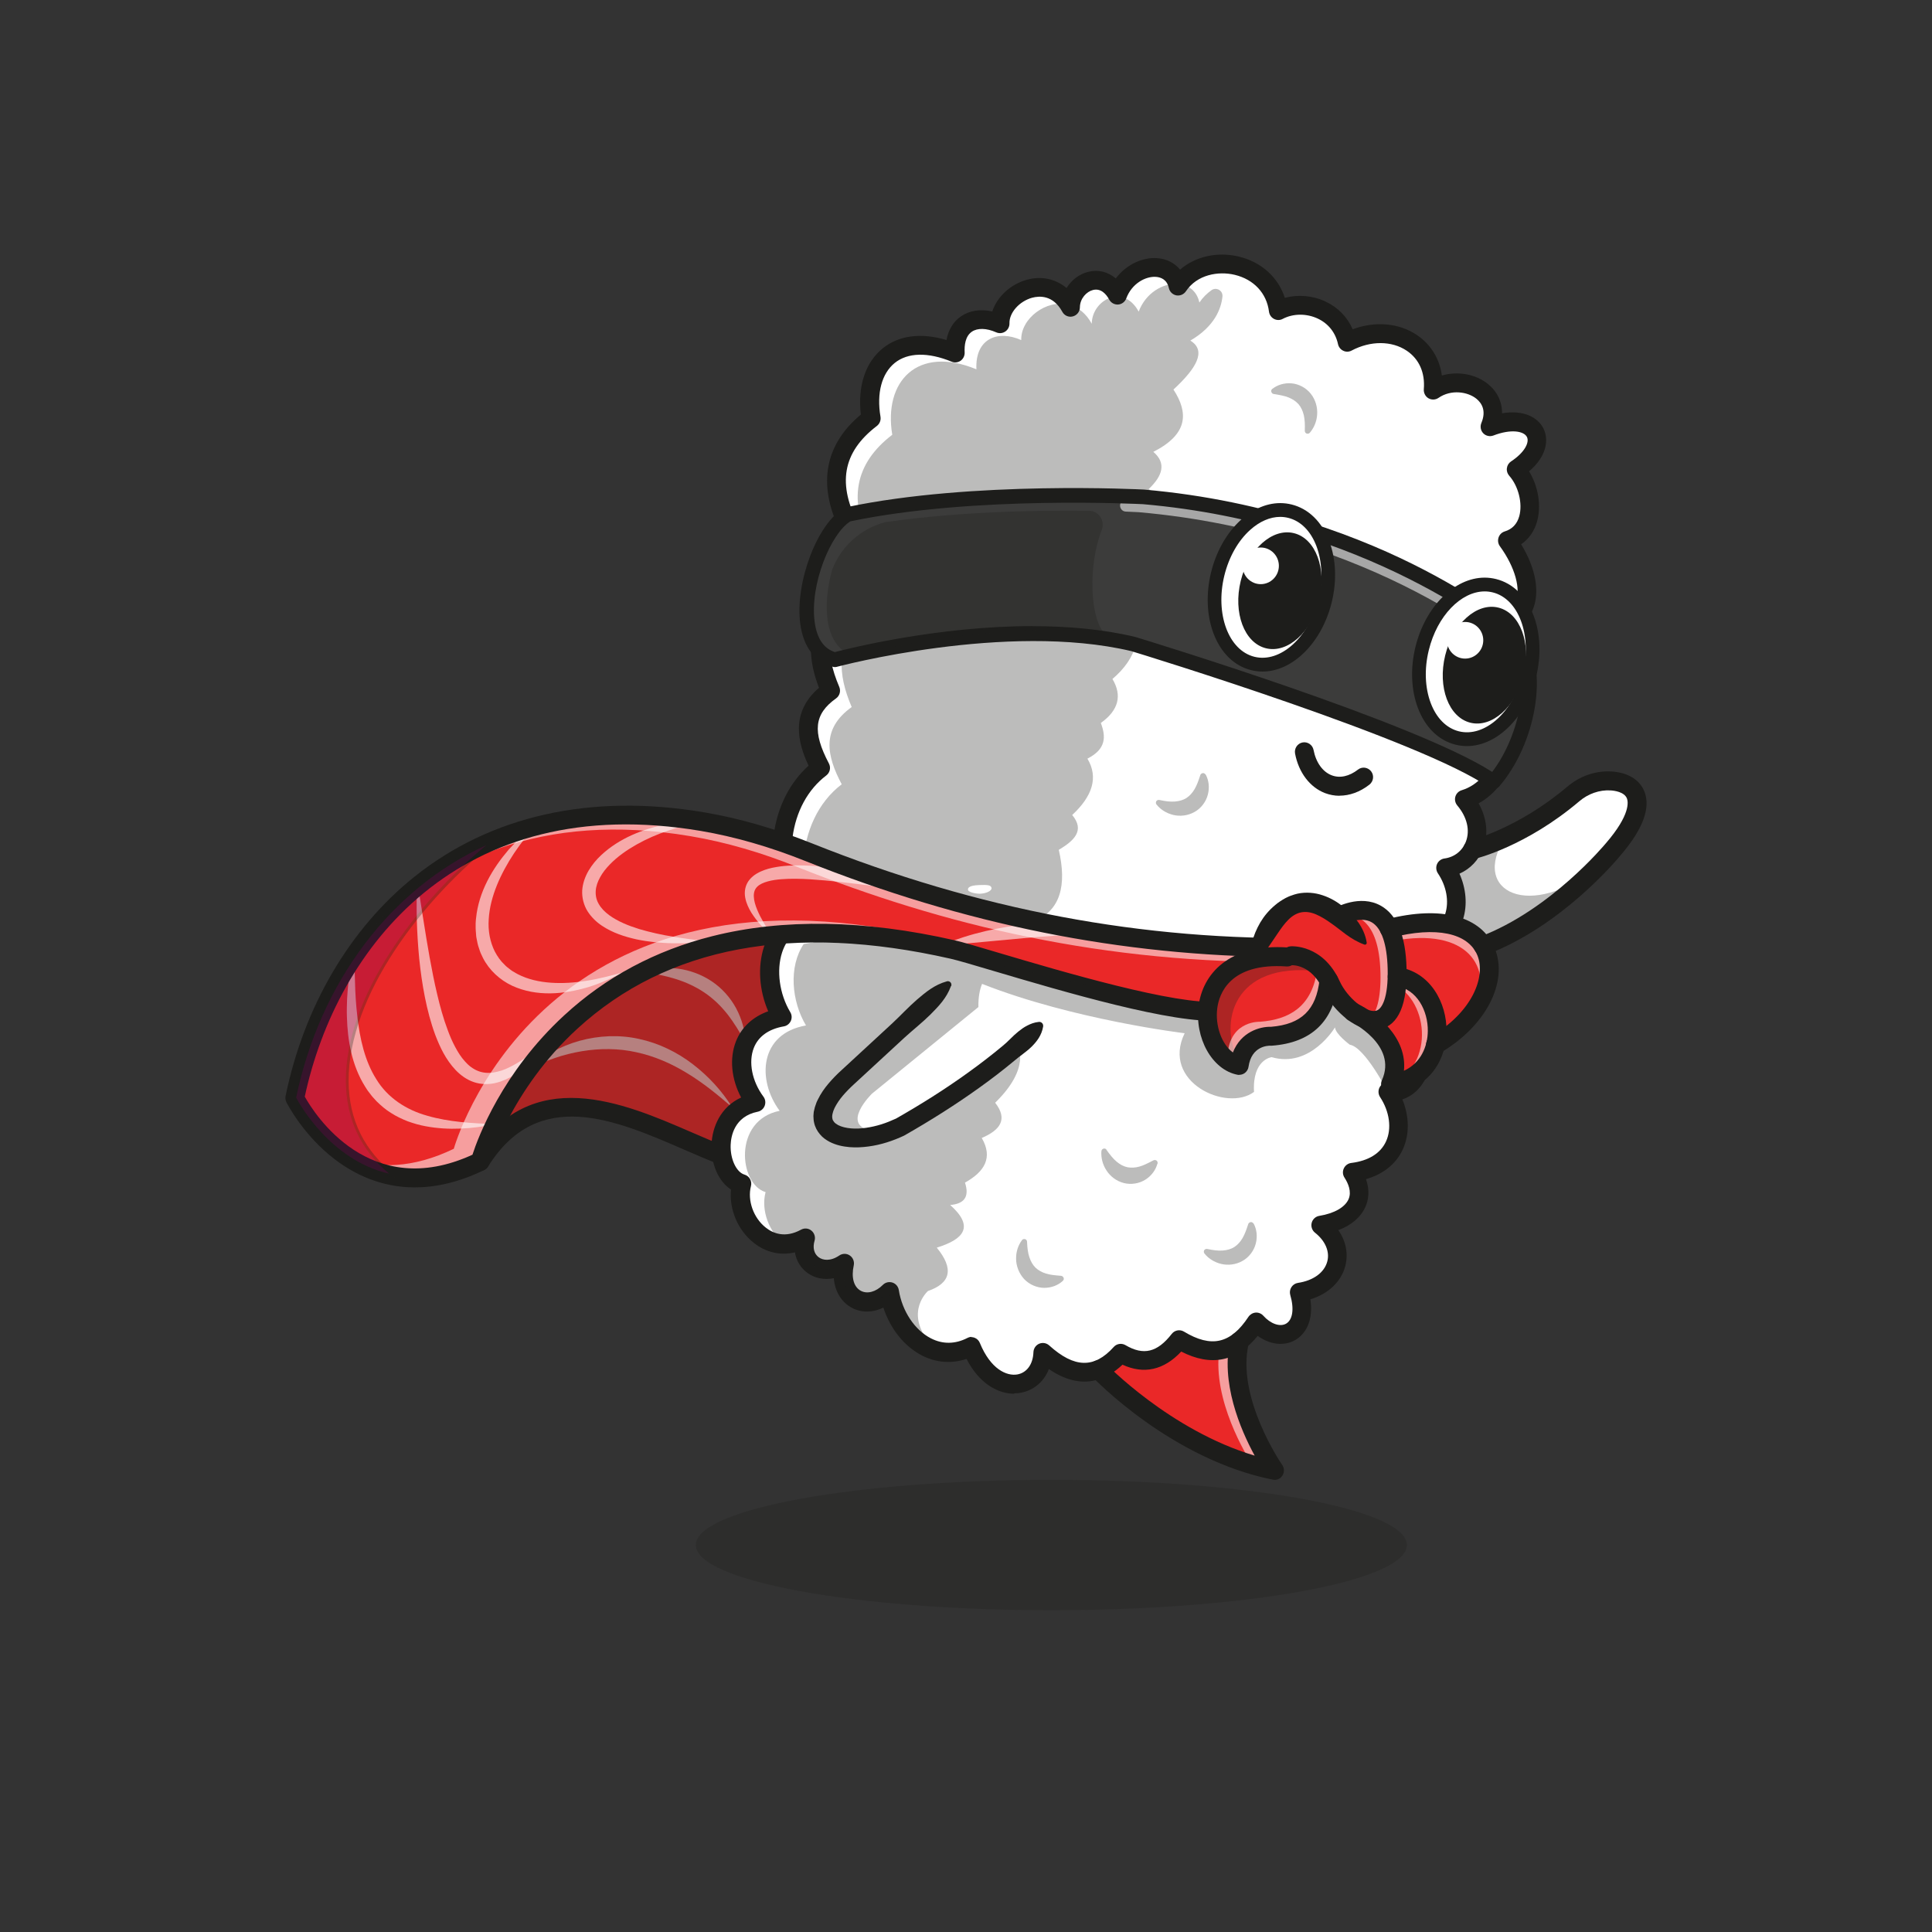 <svg xmlns="http://www.w3.org/2000/svg" width="440" height="440" viewBox="0 0 440 440" fill="none"><rect x="0" y="0" width="440" height="440" fill="#333333" stroke="none"/><g clip-path="url(#clip0_2997_500)"><path d="M367.326 193.487C367.326 193.487 366.096 194.991 363.88 197.284C359 202.303 349.37 211.025 337.766 215.385C321.449 211.1 315.451 204.822 335.363 193.487C335.363 193.487 338.343 192.773 342.851 190.705C347.06 188.769 352.592 185.649 358.311 180.818C360.713 178.788 363.805 177.66 366.935 177.829C372.951 178.168 376.378 183.036 367.344 193.487H367.326Z" fill="white"></path><path d="M337.766 215.705H337.672C327.949 213.13 322.995 210.103 322.511 206.438C322.026 202.679 326.18 198.356 335.195 193.224L335.27 193.186C335.27 193.186 338.194 192.472 342.534 190.498L342.702 190.404C346.446 188.694 352.145 185.592 358.087 180.555C360.639 178.393 363.768 177.322 366.916 177.51C369.859 177.679 371.927 178.863 372.746 180.818C373.622 182.923 373.435 186.852 367.531 193.656C367.456 193.731 366.208 195.254 364.066 197.453C359.298 202.34 349.575 211.212 337.821 215.63L337.728 215.667L337.766 215.705ZM335.456 193.769C326.832 198.675 322.678 202.923 323.107 206.344C323.535 209.728 328.322 212.566 337.71 215.047C349.295 210.667 358.925 201.889 363.638 197.059C365.836 194.822 367.065 193.299 367.084 193.28C371.517 188.149 373.342 183.807 372.187 181.081C371.461 179.352 369.58 178.299 366.879 178.149C363.936 177.98 360.862 179.032 358.478 181.062C352.574 186.062 346.911 189.164 343.13 190.912L342.944 191.006C338.753 192.923 335.828 193.694 335.456 193.788V193.769Z" fill="#1D1D1B"></path><path d="M177.168 252.189V210.103C177.168 210.103 153.122 205.066 136.842 204.239C120.563 203.412 109.368 215.367 109.368 215.367V264.52C123.915 241.212 148.26 256.983 164.316 263.035L177.168 252.189Z" fill="#EA2828"></path><g opacity="0.6"><path d="M120.358 243.487C121.923 241.926 123.804 240.667 125.741 239.577C127.715 238.505 129.802 237.641 131.981 237.039C136.339 235.836 141.052 235.611 145.522 236.607C150.011 237.566 154.202 239.614 157.778 242.359C161.355 245.103 164.409 248.43 166.756 252.189C163.422 249.295 160.07 246.569 156.419 244.37C152.805 242.152 148.931 240.498 144.889 239.633C140.847 238.731 136.637 238.731 132.502 239.408C130.435 239.765 128.367 240.253 126.337 240.968C124.307 241.644 122.314 242.49 120.358 243.487Z" fill="white"></path><path d="M146.323 221.419C148.838 220.46 151.595 220.272 154.314 220.592C157.033 220.93 159.716 221.908 162.063 223.468C164.41 225.028 166.347 227.208 167.651 229.633C168.954 232.077 169.699 234.746 169.811 237.453C168.489 235.103 167.185 232.923 165.657 230.968C164.13 229.032 162.379 227.359 160.386 226.024C158.393 224.69 156.195 223.675 153.83 222.942C151.464 222.209 148.968 221.701 146.342 221.4L146.323 221.419Z" fill="white"></path></g><g opacity="0.3"><path d="M177.168 252.189V210.103C177.168 210.103 153.122 205.066 136.842 204.239C120.563 203.412 109.368 215.367 109.368 215.367V264.52C123.915 241.212 148.26 256.983 164.316 263.035L177.168 252.189Z" fill="#1D1D1B"></path></g><path d="M290.287 334.858C267.656 330.328 250.184 311.926 250.184 311.926C260.932 302.941 271.66 299.069 282.333 305.384C279.074 318.805 290.287 334.858 290.287 334.858Z" fill="#EA2828"></path><g opacity="0.55"><path d="M290.287 334.858C288.555 334.519 286.841 334.087 285.183 333.58C282.65 329.519 275.349 316.55 278.068 305.384C275.162 303.655 272.257 302.696 269.351 302.396C273.691 301.945 278.031 302.828 282.352 305.384C279.092 318.805 290.306 334.858 290.306 334.858H290.287Z" fill="white"></path></g><g opacity="0.3"><path d="M363.861 197.284C358.981 202.303 349.351 211.006 337.747 215.385C321.43 211.1 315.433 204.822 335.344 193.487C335.344 193.487 338.324 192.773 342.832 190.705C334.655 203.186 348.662 209.803 363.861 197.284Z" fill="#1D1D1B"></path></g><path d="M343.279 123.112C349.538 131.683 350.003 141.627 339.61 142.849C343.987 146.552 342.776 153.845 337.579 155.499C346.65 164.033 343.596 178.938 333.5 182.04C339.2 188.826 335.773 196.814 329.216 197.679C333.5 204.051 332.122 212.284 325.547 214.746C333.705 223.806 329.011 231.212 320.462 233.675C326.776 239.915 322.809 249.314 316.084 248.693C320.722 255.78 319.139 265.667 307.982 267.058C311.819 272.998 308.28 277.847 300.792 279.088C307.498 284.332 304.964 293.016 295.893 294.351C298.65 303.805 291.144 306.757 286.115 301.136C280.918 309.012 274.92 308.993 268.531 305.14C264.303 310.591 259.833 310.948 255.232 308.223C249.867 314.181 243.944 313.843 237.499 308.016C237.201 316.869 226.193 318.899 221.183 306.681C212.428 311.211 203.972 303.523 202.482 294.181C198.905 297.79 194.156 297.039 192.535 293.185C191.939 291.775 191.772 289.933 192.237 287.753C187.152 291.249 181.732 287.509 183.371 282.001C174.393 286.945 166.905 277.152 168.861 269.652C162.807 267.885 161.373 253.298 172.065 251.137C166.831 244.05 167.483 233.543 178.062 231.701C174.747 226.156 174.076 218.336 177.541 213.149C178.752 211.325 180.484 209.84 182.775 208.882C179.59 204.784 178.025 199.352 178.062 193.882C178.137 186.645 181.043 179.333 186.836 174.935C183.446 168.525 182.067 162.378 189.108 157.341C185.941 149.897 185.308 142.773 192.237 136.664C188.009 130.913 187.636 125.574 193.765 120.932C188.121 110.368 189.779 101.872 198.347 95.33C196.316 83.169 204.046 74.861 217.513 80.424C217.159 73.507 222.282 71.346 227.721 73.77C227.516 66.947 238.878 61.083 243.758 70.03C243.832 64.579 250.948 60.782 254.45 67.267C257.169 59.936 266.836 58.62 268.252 65.218C269.667 63.094 271.679 61.665 273.951 60.895C280.843 58.508 290.007 62.117 291.088 70.782C296.657 67.812 305.151 70.368 306.771 77.981C316.252 72.943 327.26 78.094 326.329 88.883C332.569 84.579 342.646 89.184 339.274 97.21C349.649 93.206 354.101 101.063 345.235 106.928C349.444 111.646 349.985 121.12 343.242 123.131L343.279 123.112Z" fill="white"></path><path d="M230.962 315.553C227.795 315.553 223.697 313.392 221.015 307.114C217.625 308.768 214.086 308.749 210.789 307.057C206.58 304.914 203.283 300.14 202.258 294.802C200.452 296.418 198.31 297.114 196.298 296.719C194.472 296.362 193.001 295.121 192.237 293.298C191.641 291.907 191.492 290.215 191.79 288.373C189.387 289.764 186.798 289.764 184.88 288.354C183.148 287.076 182.421 284.915 182.887 282.565C179.366 284.257 175.716 283.9 172.754 281.569C169.308 278.843 167.52 273.956 168.451 269.84C165.62 268.806 163.646 264.934 163.832 260.667C164 256.776 166.104 252.246 171.506 250.93C168.619 246.795 167.744 241.701 169.271 237.81C170.184 235.479 172.382 232.509 177.541 231.475C174.17 225.498 174.021 217.791 177.243 212.979C178.472 211.119 180.167 209.69 182.254 208.75C179.273 204.765 177.671 199.502 177.727 193.882C177.802 186.138 181.043 179.051 186.407 174.86C183.408 169.127 181.434 162.585 188.698 157.247C184.954 148.318 185.923 141.946 191.809 136.646C187.283 130.368 187.804 125.198 193.355 120.875C187.879 110.462 189.443 101.834 197.993 95.218C197.006 88.996 198.514 83.733 202.147 80.8C205.779 77.868 211.087 77.586 217.16 79.973C217.104 76.308 218.575 74.485 219.86 73.601C221.797 72.267 224.517 72.173 227.385 73.319C227.534 69.879 230.44 66.59 234.333 65.519C238.003 64.504 241.374 65.838 243.516 69.09C243.944 66.552 245.844 64.335 248.266 63.733C250.631 63.15 252.866 64.203 254.394 66.59C256.238 62.398 260.242 60.444 263.39 60.669C265.83 60.838 267.656 62.267 268.364 64.522C269.723 62.737 271.605 61.383 273.84 60.613C277.733 59.259 282.333 59.804 285.835 62.004C288.834 63.883 290.771 66.835 291.311 70.331C294.273 68.921 297.998 68.94 301.109 70.406C304.108 71.816 306.157 74.334 306.958 77.53C311.968 75.011 317.575 75.124 321.673 77.868C325.063 80.143 326.851 83.921 326.664 88.3C330.092 86.251 334.748 86.515 337.747 88.977C340.075 90.913 340.802 93.695 339.796 96.684C345.179 94.804 348.718 96.176 349.854 98.432C350.842 100.406 350.339 103.789 345.682 106.984C348.197 110.011 349.277 114.691 348.271 118.262C347.582 120.744 346.017 122.473 343.726 123.281C347.582 128.713 348.96 134.428 347.321 138.243C346.204 140.837 343.763 142.51 340.262 143.074C342.106 144.935 342.925 147.623 342.404 150.273C341.901 152.792 340.318 154.747 338.101 155.649C342.329 159.86 344.136 166.006 342.795 171.814C341.64 176.852 338.362 180.705 333.985 182.209C336.555 185.461 337.319 189.314 336.052 192.622C334.972 195.423 332.625 197.378 329.701 197.923C331.88 201.382 332.513 205.442 331.433 208.9C330.557 211.664 328.657 213.769 326.031 214.878C330.315 219.803 330.408 223.712 329.738 226.137C328.769 229.596 325.584 232.378 321.002 233.825C323.889 236.926 324.709 241.137 323.088 244.652C321.84 247.396 319.419 249.013 316.662 249.013H316.606C318.972 252.923 319.437 257.471 317.817 261.024C316.718 263.43 314.203 266.419 308.429 267.283C309.882 269.727 310.18 272.095 309.286 274.144C308.206 276.625 305.356 278.486 301.444 279.257C304.22 281.682 305.393 284.877 304.592 287.941C303.698 291.381 300.587 293.862 296.229 294.595C297.384 298.843 296.564 302.226 294.031 303.655C291.684 304.971 288.536 304.163 286.096 301.625C281.421 308.467 275.684 309.745 268.55 305.553C264.62 310.478 260.261 311.493 255.232 308.636C250.054 314.256 244.149 314.275 237.704 308.674C237.369 312.264 235.209 314.896 232.098 315.459C231.725 315.535 231.334 315.572 230.924 315.572L230.962 315.553ZM221.35 306.268L221.481 306.569C224.349 313.58 228.969 315.403 232.042 314.839C235.041 314.294 237.071 311.606 237.202 307.997V307.339L237.704 307.772C244.205 313.655 249.868 313.73 255.008 307.997L255.176 307.809L255.381 307.941C260.261 310.817 264.471 309.839 268.289 304.933L268.457 304.726L268.68 304.858C275.796 309.144 281.253 307.903 285.854 300.948L286.077 300.61L286.338 300.911C288.611 303.448 291.609 304.332 293.789 303.11C296.117 301.794 296.806 298.542 295.614 294.426L295.521 294.087L295.875 294.031C300.159 293.392 303.214 291.061 304.071 287.772C304.853 284.783 303.568 281.606 300.625 279.313L300.066 278.881L300.755 278.768C304.797 278.11 307.74 276.325 308.802 273.9C309.658 271.926 309.286 269.633 307.74 267.208L307.479 266.795L307.963 266.738C313.794 266.005 316.271 263.092 317.333 260.761C318.934 257.265 318.357 252.697 315.842 248.844L315.489 248.317L316.122 248.374C318.879 248.618 321.356 247.096 322.585 244.389C323.777 241.776 323.889 237.472 320.257 233.881L319.884 233.505L320.387 233.355C325.025 232.021 328.248 229.314 329.198 225.949C330.148 222.603 328.806 218.788 325.342 214.934L325.044 214.596L325.472 214.446C328.117 213.449 330.054 211.4 330.911 208.694C331.992 205.273 331.284 201.213 328.993 197.848L328.713 197.434L329.216 197.378C332.141 197.002 334.506 195.141 335.568 192.397C336.797 189.201 335.959 185.405 333.314 182.247L333.016 181.89L333.463 181.758C337.84 180.423 341.156 176.645 342.292 171.664C343.614 165.912 341.752 159.822 337.412 155.743L337.021 155.386L337.524 155.236C339.759 154.521 341.398 152.623 341.882 150.161C342.404 147.51 341.472 144.822 339.461 143.112L338.921 142.661L339.628 142.585C343.261 142.153 345.757 140.574 346.855 138.037C348.457 134.334 347.004 128.695 343.093 123.338L342.832 122.98L343.242 122.849C346.148 121.984 347.303 119.804 347.787 118.131C348.774 114.635 347.638 110.011 345.086 107.154L344.844 106.89L345.142 106.702C349.724 103.676 350.283 100.518 349.389 98.751C348.327 96.646 344.844 95.462 339.461 97.53L338.79 97.793L339.07 97.135C340.318 94.165 339.722 91.383 337.449 89.503C334.506 87.079 329.831 86.928 326.571 89.184L326.031 89.56L326.087 88.902C326.459 84.485 324.746 80.669 321.412 78.432C317.407 75.744 311.875 75.707 306.976 78.3L306.622 78.489L306.529 78.094C305.84 74.898 303.866 72.379 300.923 71.007C297.831 69.56 294.143 69.598 291.274 71.101L290.883 71.308L290.827 70.857C290.399 67.361 288.517 64.428 285.574 62.549C282.222 60.444 277.826 59.936 274.101 61.214C271.772 62.023 269.854 63.47 268.55 65.425L268.159 66.026L268.01 65.312C267.488 62.944 265.812 61.477 263.409 61.308C260.336 61.083 256.387 63.113 254.785 67.417L254.543 68.037L254.226 67.455C252.848 64.917 250.743 63.771 248.471 64.353C246.012 64.974 244.131 67.436 244.093 70.086V71.252L243.516 70.237C241.56 66.665 238.207 65.143 234.538 66.158C230.794 67.192 227.944 70.556 228.037 73.827V74.316L227.609 74.109C224.778 72.849 222.096 72.868 220.251 74.146C218.519 75.349 217.681 77.53 217.83 80.462V80.951L217.402 80.763C211.367 78.263 206.095 78.47 202.575 81.327C199.073 84.165 197.639 89.259 198.663 95.349L198.701 95.537L198.552 95.65C190.077 102.116 188.568 110.612 194.044 120.856L194.174 121.082L193.97 121.232C188.475 125.405 187.99 130.405 192.498 136.533L192.666 136.758L192.461 136.946C186.575 142.134 185.625 148.394 189.406 157.266L189.499 157.491L189.294 157.642C182.105 162.773 183.986 168.939 187.115 174.822L187.245 175.047L187.041 175.198C181.695 179.258 178.472 186.25 178.398 193.901C178.342 199.521 180 204.784 183.036 208.694L183.278 209.013L182.905 209.164C180.763 210.066 179.05 211.457 177.802 213.318C174.635 218.055 174.859 225.705 178.342 231.551L178.565 231.945L178.118 232.021C174.002 232.735 171.171 234.821 169.886 238.073C168.377 241.889 169.345 246.945 172.326 250.986L172.624 251.381L172.158 251.475C167.576 252.396 164.707 255.874 164.503 260.742C164.335 264.877 166.253 268.599 168.973 269.389L169.252 269.464L169.178 269.764C168.153 273.712 169.848 278.486 173.182 281.118C174.896 282.471 178.491 284.37 183.241 281.757L183.893 281.4L183.688 282.114C182.999 284.445 183.613 286.644 185.29 287.885C187.152 289.257 189.76 289.125 192.088 287.527L192.722 287.095L192.554 287.847C192.126 289.839 192.219 291.644 192.833 293.091C193.523 294.708 194.826 295.817 196.447 296.136C198.421 296.531 200.545 295.742 202.277 293.993L202.705 293.561L202.799 294.163C203.655 299.539 206.915 304.388 211.087 306.531C214.31 308.185 217.756 308.147 221.052 306.437L221.35 306.287V306.268Z" fill="#1D1D1B"></path><path d="M230.98 317.414C227.497 317.414 223.139 315.347 220.121 309.482C216.731 310.61 213.211 310.366 209.988 308.711C205.946 306.644 202.743 302.603 201.178 297.791C198.775 298.975 196.13 299.012 193.895 297.791C191.958 296.719 190.17 294.501 189.89 291.099C187.73 291.531 185.55 291.136 183.837 289.858C182.291 288.712 181.341 287.076 181.043 285.215C177.746 285.986 174.449 285.253 171.674 283.054C168.023 280.178 166.03 275.385 166.477 270.911C163.646 269.069 161.858 265.065 162.044 260.629C162.211 256.663 164.111 252.096 168.787 249.953C166.551 245.742 166.086 241.024 167.613 237.152C168.88 233.938 171.45 231.569 174.952 230.31C172.903 225.573 172.512 220.16 173.983 215.649C175.045 212.416 176.982 209.84 179.646 208.111C176.647 203.13 175.343 196.645 176.181 190.292C177.019 183.826 179.832 178.262 184.153 174.371C181.657 169.127 179.981 162.266 186.519 156.646C184.321 150.894 182.905 143.225 189.443 136.383C184.824 129.014 187.394 123.77 191.082 120.387C186.202 110.124 187.916 101.195 196.056 94.409C195.292 87.981 197.08 82.53 201.029 79.334C204.698 76.365 209.802 75.725 215.558 77.436C215.986 75.105 217.122 73.244 218.836 72.06C220.792 70.707 223.306 70.331 225.988 70.932C227.069 67.624 230.068 64.767 233.849 63.714C237.183 62.793 240.405 63.508 242.901 65.594C244.019 63.789 245.77 62.417 247.837 61.91C250.128 61.327 252.345 61.91 254.114 63.413C256.592 60.105 260.391 58.564 263.521 58.789C265.681 58.94 267.507 59.88 268.755 61.402C272.201 58.432 277.193 57.248 282.129 58.432C287.288 59.673 291.106 63.169 292.615 67.831C295.614 67.022 298.985 67.305 301.891 68.677C304.722 70.011 306.864 72.21 308.057 74.992C313.142 73.094 318.562 73.526 322.678 76.289C325.863 78.432 327.856 81.684 328.378 85.519C331.973 84.485 336.071 85.161 338.921 87.492C341.025 89.222 342.106 91.571 342.087 94.127C346.93 93.282 350.227 95.03 351.493 97.549C352.704 99.936 352.443 103.77 348.234 107.342C350.32 110.725 351.065 115.142 350.059 118.751C349.426 120.988 348.178 122.774 346.427 123.958C349.78 129.428 350.767 134.916 349.035 138.958C348.252 140.781 346.651 142.943 343.335 144.164C344.322 146.101 344.657 148.375 344.21 150.593C343.763 152.83 342.609 154.747 340.969 156.044C344.508 160.574 345.887 166.514 344.583 172.172C343.484 176.984 340.616 180.837 336.741 182.961C338.623 186.288 339.032 189.972 337.784 193.243C336.779 195.874 334.841 197.886 332.383 198.976C333.91 202.378 334.227 206.137 333.184 209.408C332.401 211.908 330.893 213.976 328.844 215.385C332.252 220.122 332.234 224.032 331.507 226.588C330.539 229.991 327.856 232.829 323.945 234.615C325.994 237.942 326.348 241.927 324.764 245.385C323.628 247.866 321.691 249.633 319.381 250.385C320.965 254.22 321.039 258.355 319.493 261.738C317.966 265.065 315.041 267.415 311.093 268.543C312.043 271.212 311.614 273.374 310.981 274.821C309.938 277.189 307.796 279.031 304.797 280.159C306.529 282.64 307.107 285.535 306.38 288.336C305.449 291.907 302.487 294.689 298.427 295.911C299.19 300.836 297.253 303.899 294.962 305.196C292.392 306.644 289.188 306.23 286.431 304.238C281.681 310.102 275.833 311.305 269.015 307.809C265.085 312.02 260.522 313.054 255.642 310.798C251.823 314.426 246.161 316.794 238.878 311.794C237.76 314.651 235.469 316.644 232.47 317.189C232.005 317.283 231.502 317.32 230.98 317.32V317.414ZM221.183 304.52C221.425 304.52 221.686 304.557 221.928 304.651C222.487 304.858 222.934 305.29 223.157 305.854C225.616 311.851 229.285 313.448 231.707 313.016C233.867 312.621 235.264 310.685 235.358 307.941C235.395 307.095 235.898 306.362 236.661 306.024C237.425 305.704 238.3 305.836 238.934 306.399C244.671 311.587 249.216 311.7 253.649 306.757C254.319 306.005 255.437 305.836 256.312 306.343C260.429 308.768 263.577 307.997 266.855 303.787C267.525 302.922 268.717 302.715 269.63 303.26C275.889 307.039 280.284 306.024 284.326 299.896C284.699 299.351 285.295 298.994 285.947 298.937C286.599 298.881 287.251 299.144 287.698 299.633C289.356 301.494 291.498 302.245 292.895 301.456C294.403 300.591 294.776 298.091 293.845 294.915C293.677 294.313 293.77 293.674 294.105 293.148C294.441 292.621 294.981 292.264 295.595 292.17C299.116 291.644 301.612 289.821 302.282 287.283C302.878 285.028 301.817 282.584 299.488 280.742C298.818 280.216 298.52 279.332 298.725 278.505C298.93 277.678 299.619 277.039 300.457 276.907C303.884 276.343 306.306 274.952 307.125 273.11C307.87 271.381 307.032 269.483 306.194 268.186C305.784 267.565 305.728 266.776 306.045 266.099C306.362 265.422 306.995 264.953 307.721 264.859C311.67 264.37 314.408 262.678 315.656 259.953C316.997 257.039 316.476 253.148 314.296 249.84C313.849 249.144 313.831 248.261 314.241 247.547C314.669 246.832 315.451 246.419 316.271 246.513C318.264 246.701 319.996 245.611 320.909 243.599C321.859 241.532 321.915 238.092 318.972 235.197C318.431 234.652 318.208 233.863 318.394 233.13C318.58 232.378 319.139 231.795 319.884 231.588C323.908 230.423 326.664 228.186 327.428 225.461C328.192 222.754 327 219.558 323.982 216.194C323.498 215.667 323.312 214.934 323.479 214.239C323.647 213.543 324.15 212.979 324.82 212.716C327.521 211.701 328.657 209.671 329.142 208.13C330.054 205.254 329.421 201.795 327.465 198.882C327.056 198.262 326.981 197.472 327.279 196.777C327.577 196.1 328.229 195.611 328.955 195.517C331.209 195.217 333.016 193.807 333.836 191.702C334.841 189.108 334.115 186.081 331.88 183.431C331.414 182.867 331.246 182.115 331.451 181.42C331.656 180.724 332.196 180.179 332.886 179.972C336.63 178.826 339.461 175.555 340.467 171.232C341.64 166.119 339.982 160.706 336.127 157.078C335.568 156.552 335.326 155.762 335.493 155.029C335.661 154.277 336.22 153.676 336.946 153.45C338.548 152.943 339.703 151.57 340.057 149.785C340.355 148.225 340.057 146.025 338.25 144.522C337.598 143.977 337.337 143.074 337.579 142.247C337.822 141.42 338.529 140.819 339.386 140.725C342.385 140.368 344.322 139.202 345.142 137.266C346.464 134.202 345.049 129.165 341.584 124.39C341.174 123.826 341.063 123.093 341.286 122.417C341.51 121.74 342.031 121.232 342.702 121.026C344.378 120.518 345.496 119.372 345.999 117.567C346.8 114.691 345.831 110.725 343.708 108.338C343.298 107.868 343.093 107.248 343.186 106.609C343.261 105.988 343.614 105.424 344.136 105.086C347.302 103 348.346 100.706 347.749 99.522C347.079 98.188 344.173 97.624 340.113 99.184C339.312 99.484 338.399 99.297 337.803 98.676C337.207 98.056 337.039 97.135 337.375 96.327C338.548 93.507 337.43 91.797 336.276 90.838C334.264 89.184 330.464 88.639 327.614 90.612C326.925 91.082 326.05 91.12 325.323 90.706C324.615 90.293 324.206 89.485 324.262 88.658C324.578 84.879 323.2 81.778 320.387 79.879C316.941 77.567 312.117 77.567 307.814 79.842C307.218 80.162 306.511 80.18 305.914 79.879C305.3 79.598 304.871 79.034 304.722 78.376C304.164 75.763 302.524 73.695 300.14 72.568C297.551 71.346 294.496 71.383 292.131 72.624C291.516 72.962 290.771 72.962 290.138 72.624C289.523 72.304 289.095 71.684 289.002 70.97C288.48 66.778 285.556 63.639 281.197 62.587C277.491 61.703 272.629 62.511 270.077 66.346C269.593 67.06 268.736 67.417 267.898 67.267C267.06 67.098 266.389 66.459 266.203 65.613C265.774 63.639 264.359 63.132 263.26 63.056C260.932 62.887 257.765 64.541 256.499 67.962C256.2 68.752 255.474 69.297 254.655 69.353C253.816 69.41 253.034 68.977 252.624 68.244C251.935 66.985 250.743 65.594 248.918 66.045C247.465 66.402 245.956 67.981 245.937 69.992C245.937 70.97 245.267 71.816 244.317 72.06C243.367 72.304 242.398 71.872 241.933 71.007C239.828 67.154 236.717 67.361 235.041 67.812C232.135 68.62 229.825 71.233 229.9 73.639C229.919 74.372 229.565 75.086 228.95 75.5C228.335 75.913 227.572 75.989 226.882 75.688C224.685 74.71 222.598 74.654 221.313 75.556C219.823 76.59 219.618 78.677 219.693 80.255C219.73 80.989 219.395 81.703 218.799 82.135C218.203 82.567 217.42 82.661 216.75 82.379C211.367 80.162 206.747 80.255 203.767 82.661C200.805 85.067 199.613 89.522 200.526 94.917C200.656 95.706 200.34 96.515 199.706 97.003C191.846 103 190.58 110.274 195.72 119.86C196.223 120.8 195.963 121.965 195.124 122.605C190.412 126.176 190.095 129.973 194.025 135.33C194.696 136.232 194.566 137.51 193.709 138.243C188.437 142.886 187.674 148.319 191.138 156.439C191.529 157.379 191.231 158.469 190.412 159.052C185.401 162.623 184.973 166.645 188.773 173.863C189.276 174.803 189.015 175.969 188.177 176.608C183.986 179.784 181.248 184.822 180.484 190.78C179.683 196.946 181.192 203.186 184.526 207.472C184.936 207.998 185.085 208.694 184.917 209.352C184.749 210.01 184.284 210.536 183.669 210.799C180.95 211.946 179.087 213.995 178.118 216.908C176.777 221.025 177.504 226.363 179.981 230.517C180.354 231.118 180.391 231.889 180.093 232.528C179.795 233.167 179.199 233.637 178.51 233.75C175.064 234.351 172.698 236.043 171.674 238.656C170.407 241.889 171.264 246.25 173.872 249.765C174.319 250.366 174.412 251.137 174.151 251.832C173.89 252.528 173.294 253.035 172.568 253.186C167.222 254.257 166.477 258.806 166.402 260.723C166.272 263.919 167.688 266.964 169.55 267.509C170.668 267.828 171.32 268.994 171.022 270.14C170.184 273.392 171.599 277.377 174.393 279.576C176.051 280.892 178.808 282.039 182.44 280.046C183.203 279.633 184.135 279.708 184.805 280.272C185.476 280.817 185.755 281.738 185.513 282.565C185.047 284.144 185.383 285.535 186.444 286.325C187.394 287.039 189.127 287.302 191.138 285.93C191.865 285.441 192.815 285.422 193.541 285.93C194.268 286.418 194.621 287.321 194.435 288.185C193.839 290.93 194.435 293.091 196.018 293.956C197.49 294.764 199.464 294.238 201.066 292.621C201.644 292.039 202.482 291.851 203.246 292.095C204.009 292.339 204.568 292.997 204.698 293.806C205.462 298.618 208.331 302.922 212.019 304.802C214.682 306.174 217.551 306.136 220.326 304.708C220.624 304.557 220.959 304.463 221.295 304.463L221.183 304.52Z" fill="#1D1D1B"></path><g opacity="0.3"><path d="M271.12 77.549C276.69 74.297 278.124 70.218 278.403 67.549C278.552 66.177 277.006 65.293 275.889 66.101C274.845 66.853 273.914 67.774 273.15 68.902C272.592 66.327 270.785 64.974 268.624 64.692C268.494 64.861 268.363 65.03 268.252 65.199C268.214 65.011 268.159 64.823 268.103 64.654C264.824 64.485 260.913 66.722 259.33 70.97C255.809 64.485 248.694 68.301 248.638 73.733C247.353 71.383 245.621 70.068 243.777 69.504C243.814 69.052 243.907 68.62 244.037 68.207C243.851 68.789 243.758 69.391 243.739 70.011C243.46 69.522 243.181 69.071 242.864 68.677C243.032 68.902 243.199 69.128 243.348 69.372C238.245 68.15 232.433 72.567 232.582 77.455C227.143 75.03 222.021 77.192 222.375 84.109C208.926 78.564 201.178 86.853 203.208 99.015C194.64 105.556 192.982 114.052 198.626 124.616C192.498 129.259 192.87 134.597 197.099 140.349C190.17 146.458 190.784 153.563 193.969 161.025C186.929 166.063 188.307 172.209 191.697 178.619C186.202 182.773 183.315 189.559 182.961 196.419C182.123 195.987 181.303 195.574 180.484 195.141C189.108 199.615 198.645 204.201 202.407 205.48C209.746 207.961 235.562 209.784 235.562 209.784C241.541 207.303 242.976 201.589 241.132 193.544C244.652 191.438 247.111 189.126 244.186 185.611C248.768 181.344 250.221 177.078 247.651 172.773C251.991 170.574 251.86 167.698 250.706 164.653C254.785 161.739 255.586 158.375 253.351 154.634C258.939 149.86 260.838 144.014 257.057 136.533C260.242 134.033 260.969 130.856 258.547 126.815C263.968 120.706 267.209 115.086 261.602 111.383C264.787 108.357 265.681 105.481 262.664 102.906C270.636 98.864 270.673 93.977 267.246 88.714C272.424 83.921 274.901 79.879 271.064 77.549H271.12Z" fill="#1D1D1B"></path></g><path d="M316.364 211.438C343.447 204.464 345.719 226.964 326.925 237.923L316.364 211.438Z" fill="#EA2828"></path><path d="M308.168 230.479C308.168 230.479 321.244 236.739 316.699 246.87C331.489 245.047 329.719 224.032 318.189 222.359L308.168 230.479Z" fill="#EA2828"></path><g opacity="0.55"><path d="M316.848 246.87C326.981 242.603 325.435 226.87 316.494 223.75L318.189 222.378C329.682 224.051 331.47 244.896 316.867 246.87H316.848Z" fill="white"></path></g><path d="M299.19 215.761C292.913 218.562 285.928 229.502 277.789 230.254C264.582 231.457 224.275 217.904 216.955 216.25C128.311 196.119 109.35 264.539 109.35 264.539C101.843 268.186 95.324 268.862 89.829 267.885C74.686 265.216 67.142 250.084 67.142 250.084C72.153 225.818 87.11 201.908 112.777 191.326C125.741 185.968 141.443 184.014 159.958 187.134C168.246 188.544 176.312 190.95 184.135 194.07C218.221 207.698 255.493 216.551 299.209 215.761H299.19Z" fill="#EA2828"></path><g opacity="0.6"><path d="M80.739 215.649C80.795 218.318 80.739 220.968 80.851 223.6C80.907 226.231 81.075 228.844 81.373 231.419C81.95 236.551 83.086 241.663 85.713 245.799C88.264 249.99 92.511 252.791 97.391 254.126C102.253 255.535 107.506 255.817 112.777 256.024C107.617 257.077 102.216 257.509 96.833 256.475C95.491 256.231 94.169 255.836 92.847 255.366C91.561 254.859 90.276 254.257 89.084 253.486C87.873 252.753 86.793 251.814 85.768 250.817C85.303 250.291 84.781 249.784 84.371 249.201L83.719 248.355L83.142 247.453C81.633 245.047 80.627 242.396 79.994 239.708C79.361 237.02 79.082 234.295 79.007 231.588C78.951 230.235 79.007 228.881 79.044 227.547C79.137 226.212 79.212 224.859 79.38 223.543C79.678 220.874 80.143 218.261 80.758 215.667L80.739 215.649Z" fill="white"></path><path d="M95.026 200.761C95.994 206.551 96.814 212.303 97.838 217.998C98.36 220.836 98.9 223.675 99.571 226.457C100.223 229.239 100.986 232.002 101.973 234.614C102.458 235.93 102.998 237.208 103.65 238.411C104.283 239.614 105.01 240.761 105.866 241.701C106.705 242.678 107.71 243.43 108.809 243.881C109.908 244.332 111.138 244.445 112.386 244.257C113.019 244.144 113.652 243.994 114.286 243.787C114.919 243.562 115.533 243.317 116.148 242.998C117.377 242.396 118.588 241.644 119.743 240.836C122.071 239.201 124.232 237.265 126.411 235.329C124.735 237.735 122.854 239.99 120.693 242.02C119.594 243.017 118.421 243.956 117.135 244.784C115.85 245.611 114.416 246.268 112.851 246.644C111.287 247.002 109.517 247.002 107.897 246.438C106.276 245.893 104.879 244.859 103.762 243.693C101.526 241.325 100.204 238.505 99.124 235.686C98.081 232.848 97.335 229.953 96.758 227.058C96.181 224.145 95.771 221.231 95.473 218.299C94.914 212.453 94.728 206.588 95.026 200.724V200.761Z" fill="white"></path><path d="M122.127 187.698C120.339 189.897 118.57 192.059 117.042 194.371C115.515 196.683 114.192 199.107 113.168 201.607C112.162 204.107 111.454 206.72 111.305 209.333C111.119 211.927 111.585 214.502 112.702 216.72C113.28 217.81 113.987 218.844 114.9 219.69C115.31 220.16 115.831 220.498 116.316 220.893C116.558 221.1 116.837 221.231 117.117 221.4C117.396 221.551 117.638 221.739 117.936 221.87C120.19 223.036 122.798 223.618 125.443 223.806C128.106 223.994 130.844 223.806 133.545 223.374C136.265 222.961 138.965 222.227 141.685 221.513C139.208 222.867 136.6 223.994 133.88 224.84C131.142 225.63 128.293 226.194 125.368 226.231C122.444 226.269 119.426 225.78 116.651 224.502C113.876 223.205 111.417 220.968 109.983 218.149L109.48 217.077C109.312 216.72 109.219 216.344 109.089 215.968C108.809 215.235 108.679 214.464 108.53 213.694C108.437 213.318 108.437 212.923 108.399 212.547C108.381 212.171 108.325 211.776 108.325 211.4V210.254L108.362 209.69C108.362 209.502 108.399 209.314 108.418 209.126C108.716 206.1 109.666 203.243 110.989 200.63C112.311 198.017 114.006 195.649 115.869 193.468C117.787 191.344 119.873 189.408 122.146 187.717L122.127 187.698Z" fill="white"></path><path d="M159.939 187.115C157.294 187.679 154.686 188.299 152.19 189.164C149.676 189.991 147.254 191.062 145.001 192.322C142.747 193.6 140.605 195.085 138.872 196.889C137.997 197.792 137.233 198.75 136.675 199.784C136.097 200.818 135.725 201.889 135.669 202.942C135.613 203.995 135.836 205.01 136.395 205.931C136.935 206.87 137.755 207.697 138.723 208.412C140.679 209.84 143.101 210.818 145.578 211.588C148.074 212.321 150.663 212.904 153.289 213.318C155.916 213.769 158.579 214.07 161.261 214.427C158.579 214.765 155.86 214.878 153.14 214.821C151.781 214.803 150.421 214.69 149.061 214.577C147.701 214.427 146.342 214.22 144.982 213.938C142.281 213.337 139.543 212.472 137.066 210.818C135.836 209.991 134.682 208.9 133.806 207.528C132.949 206.156 132.502 204.427 132.595 202.773C132.707 201.119 133.285 199.596 134.048 198.28C134.831 196.965 135.781 195.818 136.842 194.822C138.947 192.829 141.387 191.325 143.92 190.179C149.005 187.904 154.537 186.927 159.939 187.134V187.115Z" fill="white"></path><path d="M175.734 213.092C174.002 211.588 172.419 209.897 171.134 207.886C170.519 206.87 169.96 205.743 169.718 204.427C169.588 203.769 169.588 203.036 169.737 202.322C169.904 201.589 170.239 200.874 170.724 200.31C171.692 199.164 172.94 198.562 174.114 198.13C175.306 197.698 176.517 197.491 177.69 197.322C180.074 197.021 182.402 197.04 184.712 197.171C189.332 197.453 193.858 198.224 198.291 199.258C202.743 200.292 207.12 201.551 211.385 203.205C206.822 202.81 202.351 202.19 197.862 201.645C193.392 201.081 188.94 200.536 184.507 200.254C182.309 200.122 180.093 200.066 177.969 200.235C176.908 200.31 175.865 200.461 174.896 200.724C173.946 200.987 173.033 201.363 172.475 201.927C171.897 202.472 171.636 203.224 171.674 204.183C171.711 205.141 172.028 206.175 172.437 207.171C173.276 209.201 174.505 211.137 175.716 213.073L175.734 213.092Z" fill="white"></path><path d="M214.552 215.31C217.737 213.844 221.09 212.848 224.48 212.04C227.87 211.25 231.334 210.705 234.799 210.404C238.282 210.122 241.802 210.122 245.285 210.404C248.769 210.761 252.252 211.438 255.53 212.697C252.028 212.697 248.62 212.697 245.23 212.829C241.821 212.998 238.449 213.205 235.059 213.487C231.669 213.788 228.279 214.107 224.871 214.427C221.462 214.746 218.035 215.085 214.552 215.31Z" fill="white"></path></g><g opacity="0.55"><path d="M223.53 218.073C220.531 217.19 218.24 216.532 216.955 216.25C128.311 196.119 109.35 264.539 109.35 264.539C96.609 270.723 86.756 268.355 79.771 263.9C86.048 266.08 93.89 266.193 103.352 261.625C103.352 261.625 122.314 193.205 210.938 213.337C212.913 213.788 217.308 215.103 222.915 216.758C223.12 217.19 223.325 217.641 223.511 218.092L223.53 218.073Z" fill="white"></path></g><g opacity="0.55"><path d="M299.19 215.761C297.626 216.457 296.005 217.66 294.348 219.088C251.525 219.558 214.887 210.761 181.359 197.359C173.555 194.239 165.471 191.814 157.182 190.423C123.655 184.765 99.385 195.743 83.813 213.412C99.217 193.825 124.363 181.119 159.92 187.115C168.209 188.525 176.274 190.931 184.098 194.051C218.184 207.679 255.455 216.532 299.172 215.742L299.19 215.761Z" fill="white"></path></g><path d="M94.486 270.422C86.756 270.422 80.702 267.396 76.399 264.144C69.042 258.58 65.391 251.325 65.224 251.024C65 250.592 64.944 250.084 65.037 249.614C69.247 229.22 79.64 211.495 94.337 199.709C111.752 185.743 134.551 180.649 160.293 184.991C168.246 186.326 176.535 188.713 184.898 192.059C222.896 207.246 260.28 214.295 299.153 213.6C300.178 213.562 301.053 214.295 301.277 215.291C301.5 216.288 300.978 217.322 300.047 217.735C297.868 218.712 295.372 221.006 292.746 223.43C288.462 227.397 283.581 231.889 277.975 232.397C267.525 233.355 241.802 225.724 226.435 221.175C221.816 219.803 218.147 218.712 216.47 218.337C180.521 210.179 151.948 215.536 131.496 234.276C116.241 248.261 111.454 264.934 111.398 265.103C111.231 265.704 110.821 266.193 110.262 266.475C104.414 269.313 99.124 270.422 94.467 270.422H94.486ZM69.396 249.727C71.631 253.731 84.222 273.693 107.599 262.979C108.865 259.069 114.36 244.257 128.479 231.25C137.923 222.528 149.285 216.457 162.23 213.205C178.305 209.164 196.875 209.464 217.42 214.145C219.246 214.558 222.766 215.611 227.646 217.058C241.728 221.231 267.935 228.994 277.584 228.111C281.756 227.735 285.872 223.938 289.859 220.254C290.715 219.464 291.535 218.694 292.373 217.961C255.381 217.754 219.637 210.573 183.334 196.062C175.25 192.829 167.259 190.536 159.604 189.239C104.563 179.954 76.697 215.855 69.415 249.727H69.396Z" fill="#1D1D1B"></path><path d="M109.35 266.682C108.958 266.682 108.567 266.569 108.213 266.343C107.208 265.704 106.91 264.37 107.543 263.374C120.898 242.002 142.02 251.156 157.443 257.847C160.144 259.013 162.696 260.122 165.061 261.005C166.16 261.419 166.738 262.659 166.309 263.787C165.899 264.896 164.67 265.479 163.553 265.046C161.094 264.125 158.505 262.998 155.748 261.795C140.195 255.047 122.574 247.396 111.175 265.648C110.765 266.306 110.076 266.663 109.368 266.663L109.35 266.682Z" fill="#1D1D1B"></path><path d="M303.158 224.351C300.96 219.539 297.607 218.186 295.651 217.81L285.109 219.803C289.952 205.761 296.564 202.058 304.946 208.713C304.946 208.713 317.687 201.344 318.189 220.536C318.692 239.746 306.436 231.494 303.177 224.351H303.158Z" fill="#EA2828"></path><g opacity="0.55"><path d="M311.763 232.378C313.44 230.874 314.539 227.547 314.39 221.532C314.073 209.201 308.708 207.829 304.909 208.431C307.423 207.265 317.128 203.844 317.556 220.555C317.798 229.878 315.041 232.735 311.763 232.378Z" fill="white"></path></g><path d="M290.287 337.019C290.157 337.019 290.008 337.019 289.877 336.982C266.855 332.377 249.365 314.2 248.638 313.429C247.819 312.565 247.856 311.211 248.694 310.384C249.551 309.557 250.892 309.595 251.712 310.441C251.861 310.61 266.464 325.76 285.742 331.512C282.482 325.535 277.863 314.708 280.247 304.896C280.527 303.73 281.681 303.035 282.836 303.317C283.991 303.599 284.68 304.764 284.401 305.93C281.421 318.223 291.907 333.486 292.019 333.636C292.522 334.35 292.541 335.309 292.056 336.061C291.665 336.681 290.976 337.038 290.268 337.038L290.287 337.019Z" fill="#1D1D1B"></path><path d="M284.755 219.671C284.401 216.25 285.314 213.036 287.009 210.104C287.884 208.637 289.002 207.284 290.417 206.119C291.106 205.517 291.907 205.01 292.745 204.54C293.174 204.333 293.602 204.107 294.087 203.957C294.534 203.769 295.018 203.656 295.502 203.525C297.458 203.111 299.488 203.299 301.239 203.901C303.009 204.483 304.536 205.404 305.858 206.457C307.181 207.528 308.354 208.713 309.323 210.028C310.254 211.382 310.981 212.885 311.26 214.671C311.297 214.897 311.148 215.103 310.925 215.141C310.85 215.141 310.776 215.141 310.72 215.122C307.404 213.9 305.411 211.795 303.102 210.235C301.984 209.427 300.848 208.731 299.712 208.243C298.576 207.754 297.458 207.585 296.396 207.773C295.335 207.961 294.31 208.562 293.416 209.464C292.522 210.348 291.74 211.457 290.957 212.622C290.156 213.769 289.374 214.991 288.517 216.212C287.642 217.434 286.729 218.694 285.5 219.897C285.351 220.066 285.09 220.047 284.941 219.897C284.885 219.821 284.848 219.746 284.829 219.671H284.755Z" fill="#1D1D1B"></path><path d="M302.636 223.336C301.686 232.19 296.62 235.46 289.523 236.006C289.523 236.006 283.227 235.686 282.222 242.641C272.61 240.742 269.313 216.269 293.174 217.942L302.636 223.336Z" fill="#EA2828"></path><g opacity="0.3"><path d="M302.636 223.336C302.636 223.336 302.636 223.393 302.636 223.412L298.445 221.024C279.707 219.709 277.714 234.521 282.389 241.87C282.333 242.114 282.278 242.378 282.24 242.641C272.629 240.742 269.332 216.269 293.193 217.942L302.655 223.336H302.636Z" fill="#1D1D1B"></path></g><g opacity="0.55"><path d="M302.636 223.336C301.686 232.19 296.62 235.46 289.523 236.006C289.523 236.006 283.227 235.686 282.222 242.641C279.819 242.171 277.826 240.291 276.541 237.772C277.472 238.562 278.534 239.107 279.67 239.333C280.657 232.378 286.971 232.697 286.971 232.697C293.602 232.19 298.464 229.314 299.842 221.739L302.636 223.336Z" fill="white"></path></g><g opacity="0.55"><path d="M336.033 229.746C340.038 220.291 334.227 211.1 317.481 214.258L316.364 211.438C337.672 205.949 343.633 218.712 336.033 229.746Z" fill="white"></path></g><path d="M312.899 234.558C308.094 234.558 303.083 229.351 301.221 225.254C298.65 219.652 294.403 219.821 294.217 219.821C293.044 219.915 292.019 219.032 291.926 217.848C291.833 216.664 292.727 215.611 293.9 215.517C294.199 215.498 301.239 215.028 305.095 223.449C306.846 227.265 311.093 230.724 313.365 230.197C314.762 229.859 316.196 227.171 316.029 220.611C315.88 214.991 314.632 211.344 312.397 210.047C309.714 208.506 306.026 210.573 305.989 210.592C304.965 211.175 303.661 210.818 303.083 209.784C302.506 208.75 302.86 207.434 303.884 206.852C304.126 206.72 309.696 203.562 314.501 206.288C318.189 208.374 320.145 213.167 320.331 220.498C320.536 228.75 318.525 233.412 314.352 234.408C313.868 234.521 313.402 234.577 312.918 234.577L312.899 234.558Z" fill="#1D1D1B"></path><path d="M282.222 244.802C282.091 244.802 281.942 244.802 281.812 244.765C276.056 243.637 272.014 236.419 272.983 229.013C273.896 222.002 279.726 214.84 293.323 215.78C294.496 215.855 295.391 216.889 295.316 218.092C295.242 219.276 294.217 220.179 293.025 220.103C280.005 219.201 277.64 226.438 277.23 229.577C276.69 233.675 278.291 237.885 280.787 239.69C282.613 234.972 286.99 233.769 289.486 233.844C296.378 233.28 299.786 229.972 300.513 223.111C300.643 221.927 301.686 221.062 302.86 221.194C304.033 221.325 304.89 222.378 304.76 223.562C303.81 232.566 298.725 237.472 289.672 238.148C289.579 238.148 289.486 238.148 289.411 238.148C288.704 238.129 285.016 238.242 284.345 242.941C284.271 243.524 283.935 244.05 283.47 244.389C283.097 244.652 282.669 244.784 282.222 244.784V244.802Z" fill="#1D1D1B"></path><path d="M316.681 249.05C316.01 249.05 315.358 248.731 314.948 248.167C314.483 247.547 314.408 246.701 314.725 246.005C318.357 237.942 307.684 232.678 307.237 232.453C306.175 231.945 305.728 230.648 306.231 229.577C306.734 228.506 308.019 228.036 309.081 228.562C313.533 230.686 320.536 236.287 319.735 243.863C323.628 242.077 325.137 238.261 325.174 234.821C325.23 230.254 322.734 225.235 317.873 224.539C316.699 224.37 315.898 223.28 316.066 222.096C316.234 220.912 317.314 220.103 318.487 220.273C325.77 221.344 329.514 228.43 329.44 234.878C329.384 240.723 326.068 247.941 316.941 249.069C316.848 249.069 316.774 249.069 316.681 249.069V249.05Z" fill="#1D1D1B"></path><path d="M326.925 240.084C326.18 240.084 325.472 239.69 325.063 239.013C324.467 237.979 324.82 236.663 325.845 236.062C335.344 230.517 338.418 222.415 336.481 217.622C334.394 212.453 327.056 210.912 316.886 213.543C315.749 213.844 314.576 213.149 314.278 211.983C313.98 210.837 314.669 209.652 315.824 209.352C328.266 206.156 337.468 208.637 340.429 215.987C343.559 223.75 338.325 233.769 327.987 239.802C327.652 239.99 327.279 240.084 326.925 240.084Z" fill="#1D1D1B"></path><path d="M337.747 217.547C336.872 217.547 336.071 217.002 335.735 216.137C335.326 215.028 335.884 213.769 336.983 213.355C353.114 207.284 365.538 192.265 365.668 192.115C365.668 192.115 365.687 192.077 365.705 192.077C371.386 185.499 370.809 182.566 370.511 181.814C369.896 180.348 367.698 180.066 366.786 180.01C364.29 179.86 361.682 180.762 359.67 182.491C347.582 192.735 336.313 195.498 335.847 195.611C334.692 195.874 333.537 195.16 333.277 193.995C332.997 192.829 333.724 191.664 334.86 191.401C334.972 191.382 345.663 188.713 356.914 179.183C359.819 176.72 363.396 175.48 367.028 175.705C370.66 175.912 373.361 177.529 374.46 180.16C376.024 183.92 374.18 188.882 368.965 194.916C368.201 195.856 355.554 211.006 338.492 217.434C338.25 217.528 337.989 217.566 337.747 217.566V217.547Z" fill="#1D1D1B"></path><path d="M216.582 224.558C215.576 227.34 213.732 229.201 211.888 231.062C210.026 232.904 207.958 234.521 206.021 236.287L194.51 246.908C193.578 247.753 192.74 248.618 191.958 249.52C191.194 250.423 190.542 251.381 190.077 252.321C189.63 253.242 189.425 254.182 189.574 254.746C189.611 255.047 189.76 255.272 189.965 255.535C190.151 255.78 190.486 256.005 190.878 256.231C191.66 256.644 192.722 256.889 193.821 256.983C194.92 257.077 196.093 257.02 197.248 256.851C198.403 256.682 199.576 256.419 200.712 256.062C201.849 255.704 202.966 255.253 204.065 254.746L203.935 254.821C209.653 251.569 215.222 248.073 220.531 244.238C223.195 242.321 225.784 240.329 228.298 238.242C228.931 237.716 229.528 237.171 230.105 236.588C230.682 236.005 231.278 235.442 231.912 234.934C232.545 234.427 233.197 233.938 233.961 233.562C234.724 233.167 235.525 232.848 236.568 232.735H236.606C237.09 232.678 237.518 233.036 237.574 233.524C237.574 233.599 237.574 233.693 237.574 233.769C237.22 235.818 236.14 237.171 234.948 238.374C233.737 239.558 232.284 240.479 231.018 241.569C228.41 243.731 225.746 245.78 223.008 247.735C217.532 251.663 211.851 255.235 206.021 258.562C206.021 258.562 205.928 258.618 205.891 258.637C203.357 259.821 200.657 260.723 197.825 261.099C196.41 261.287 194.957 261.381 193.467 261.25C191.977 261.118 190.431 260.817 188.903 260.028C188.14 259.614 187.376 259.107 186.743 258.336C186.109 257.603 185.588 256.626 185.401 255.648L185.327 255.272L185.29 254.915C185.29 254.671 185.252 254.426 185.252 254.182C185.29 253.731 185.29 253.223 185.42 252.829L185.569 252.189C185.625 251.983 185.699 251.795 185.774 251.588L185.979 251.005L186.24 250.46C186.929 249.032 187.786 247.829 188.717 246.738C189.648 245.648 190.635 244.633 191.641 243.731L203.19 233.073C205.108 231.287 206.878 229.351 208.852 227.641C210.845 225.949 212.838 224.257 215.669 223.487C216.098 223.374 216.545 223.637 216.657 224.07C216.694 224.239 216.694 224.408 216.638 224.558H216.582Z" fill="#1D1D1B"></path><path d="M305.058 181.232C303.94 181.232 302.841 181.025 301.78 180.63C298.334 179.314 295.763 175.95 294.944 171.626C294.72 170.461 295.484 169.314 296.639 169.089C297.794 168.863 298.93 169.634 299.153 170.799C299.693 173.638 301.239 175.799 303.288 176.57C305.151 177.284 307.274 176.814 309.267 175.273C310.199 174.54 311.54 174.728 312.266 175.668C312.993 176.608 312.806 177.961 311.875 178.694C309.733 180.367 307.367 181.213 305.039 181.213L305.058 181.232Z" fill="#1D1D1B"></path><g opacity="0.3"><path d="M316.494 240.554C316.103 237.058 313.272 234.032 313.272 234.032L303.139 226.363C303.139 226.363 297.328 234.803 290.399 234.633C283.47 234.464 280.862 242.19 280.862 242.19C275.591 240.235 273.858 230.235 273.858 230.235L228.577 219.972C229.937 219.69 230.98 219.84 230.98 219.84C224.182 215.066 198.477 213.412 186.5 212.885C197.658 213.374 220.698 214.84 229.304 218.9C214.365 215.122 185.774 214.521 185.774 214.521L183.036 214.991C179.571 220.179 180.26 227.998 183.557 233.543C172.978 235.385 172.326 245.911 177.56 252.979C166.868 255.141 168.302 269.727 174.356 271.494C173.257 275.723 175.175 280.685 178.659 283.317C180.149 283.298 181.732 282.885 183.371 281.982C181.732 287.49 187.152 291.23 192.237 287.734C191.772 289.933 192.852 294.915 193.467 296.324C194.566 296.08 197.564 295.554 197.564 295.554C197.844 297.565 200.992 295.385 201.532 295.009C202.072 294.633 202.482 294.163 204.158 298.035C205.835 301.888 211.348 305.384 211.348 305.384C206.151 298.561 211.348 294.012 211.348 294.012C216.508 292.227 217.308 288.975 213.341 284.144C219.488 282.246 221.984 279.388 216.396 274.426C219.488 274.182 220.866 272.659 219.767 269.332C224.256 266.832 226.175 263.618 223.586 259.163C227.814 257.359 229.583 254.896 226.64 251.137C234.892 243.111 231.763 238.13 231.763 238.13L217.644 248.863C217.644 248.863 217.308 249.389 216.787 250.178C216.731 249.972 216.675 249.765 216.619 249.558L198.57 257.509C191.231 256.268 198.57 249.088 198.57 249.088L222.822 229.351C222.785 227.115 223.12 225.385 223.66 224.07C244.522 232.284 269.798 235.31 269.798 235.31C264.396 246.419 279.372 253.317 285.593 248.675C285.183 241.269 289.598 240.761 289.598 240.761C298.483 243.336 304.033 233.975 304.033 233.975C304.145 235.517 307.405 237.923 307.405 237.923C310.869 238.487 316.066 248.693 316.066 248.693C316.066 248.693 316.885 244.069 316.494 240.573V240.554Z" fill="#1D1D1B"></path></g><g opacity="0.3"><path d="M89.829 267.866C74.686 265.197 67.142 250.065 67.142 250.065C72.153 225.799 87.11 201.889 112.777 191.307C86.402 212.002 65.578 249.201 89.829 267.866Z" fill="#760153"></path><path d="M91.003 268.392L89.773 268.167C74.649 265.498 66.937 250.347 66.863 250.197L66.807 250.103V249.99C69.452 237.246 74.686 225.273 81.95 215.367C90.109 204.239 100.428 196.062 112.647 191.025L114.714 190.179L112.963 191.551C96.199 204.709 79.305 226.72 79.398 246.231C79.436 255.028 83.012 262.227 90.015 267.622L91.021 268.392H91.003ZM67.459 250.009C68.111 251.25 75.245 264.257 88.637 267.302C82.136 261.889 78.821 254.802 78.765 246.212C78.672 227.19 94.504 205.855 110.784 192.472C89.028 202.322 72.916 223.656 67.44 249.99L67.459 250.009Z" fill="#1D1D1B"></path></g><path d="M283.023 156.514C288.423 156.514 292.801 150.901 292.801 143.976C292.801 137.052 288.423 131.439 283.023 131.439C277.622 131.439 273.244 137.052 273.244 143.976C273.244 150.901 277.622 156.514 283.023 156.514Z" fill="white"></path><path d="M282.781 144.409C283.799 144.409 284.625 143.197 284.625 141.702C284.625 140.207 283.799 138.995 282.781 138.995C281.762 138.995 280.937 140.207 280.937 141.702C280.937 143.197 281.762 144.409 282.781 144.409Z" fill="white"></path><path d="M340.169 178.036C324.578 166.871 258.045 146.646 258.045 146.646C256.108 146.194 254.152 145.8 252.14 145.499C223.902 141.082 190.114 150.255 190.114 150.255C178.305 147.322 184.936 121.721 193.057 117.153C217.197 112.041 248.061 112.699 257.523 113.037C259.367 113.112 260.41 113.169 260.41 113.169C314.688 117.887 345.812 145.762 345.812 145.762C350.86 153.018 347.936 168.995 340.131 178.055L340.169 178.036Z" fill="#3C3C3B"></path><g opacity="0.55"><path d="M345.924 168.093C347.899 160.931 347.712 153.563 344.713 149.24C344.713 149.24 313.589 121.383 259.311 116.646C259.311 116.646 258.287 116.59 256.424 116.514C256.424 116.514 256.424 116.514 256.405 116.514C255.083 116.458 254.599 114.747 255.698 113.996C256.275 113.582 256.908 113.263 257.579 113.018C259.423 113.093 260.466 113.15 260.466 113.15C314.744 117.868 345.868 145.743 345.868 145.743C349.351 150.762 349.035 159.916 345.943 168.074L345.924 168.093Z" fill="white"></path></g><path d="M340.169 179.709C339.833 179.709 339.498 179.615 339.219 179.408C324.187 168.657 259.74 148.92 257.616 148.281C229.192 141.571 190.934 151.777 190.561 151.871C190.3 151.946 190.002 151.946 189.741 151.871C185.625 150.837 182.961 147.36 182.254 142.078C181.006 132.68 186.165 119.108 192.275 115.687C192.424 115.612 192.573 115.556 192.74 115.518C221.481 109.428 260.149 111.477 260.541 111.496C288.89 113.958 310.851 122.774 324.262 129.747C338.846 137.304 346.632 144.221 346.949 144.503C347.042 144.597 347.135 144.691 347.209 144.785C352.667 152.642 349.854 169.333 341.417 179.126C341.1 179.502 340.634 179.709 340.169 179.709ZM235.19 142.604C242.994 142.604 250.985 143.262 258.417 145.029C258.454 145.029 258.492 145.029 258.51 145.048C261.174 145.856 322.25 164.484 339.833 175.799C346.371 167.247 348.774 153.187 344.602 146.871C342.218 144.841 311.484 119.278 260.298 114.823C259.963 114.823 221.965 112.793 193.672 118.732C189.201 121.496 184.396 133.131 185.532 141.627C186.035 145.386 187.581 147.698 190.133 148.507C193.504 147.623 213.676 142.586 235.19 142.586V142.604Z" fill="#1D1D1B"></path><g opacity="0.3"><path d="M198.645 119.39C199.576 119.24 200.526 119.09 201.476 118.958C196.074 120.424 191.604 124.353 189.555 129.672C189.555 129.71 189.518 129.766 189.499 129.804C187.246 138.037 187.767 147.191 194.156 149.258C194.156 149.258 194.156 149.258 194.137 149.258C196.875 148.638 200.861 147.792 205.667 146.965C205.667 146.965 205.648 146.965 205.63 146.965C216.694 144.841 234.538 142.341 251.32 143.976C248.266 140.367 247.781 128.732 250.911 120.706C251.73 118.62 250.259 116.345 248.024 116.326C235.991 116.176 216.284 116.496 198.626 119.39C194.516 120.067 194.516 120.067 198.626 119.39H198.645Z" fill="#1D1D1B"></path></g><path d="M300.519 136.493C302.687 127.602 299.528 119.174 293.465 117.669C287.401 116.163 280.729 122.151 278.561 131.042C276.394 139.933 279.552 148.361 285.616 149.866C291.679 151.371 298.352 145.384 300.519 136.493Z" fill="white"></path><path d="M287.512 150.367C286.86 150.367 286.208 150.292 285.556 150.123C279.353 148.582 276.094 139.991 278.291 130.95C279.353 126.589 281.514 122.792 284.364 120.217C287.251 117.623 290.51 116.608 293.528 117.36C296.564 118.112 298.967 120.537 300.345 124.183C301.705 127.792 301.854 132.172 300.792 136.533C298.818 144.615 293.118 150.348 287.493 150.348L287.512 150.367ZM291.553 117.717C289.262 117.717 286.897 118.732 284.736 120.668C281.961 123.149 279.875 126.852 278.832 131.101C276.708 139.822 279.782 148.112 285.686 149.578C291.591 151.044 298.129 145.142 300.252 136.42C301.295 132.172 301.127 127.905 299.824 124.409C298.52 120.95 296.247 118.657 293.398 117.943C292.783 117.792 292.168 117.717 291.553 117.717Z" fill="#1D1D1B"></path><path d="M300.434 136.749C302.198 129.511 299.628 122.651 294.693 121.426C289.759 120.201 284.328 125.075 282.564 132.313C280.799 139.551 283.37 146.411 288.304 147.636C293.239 148.861 298.67 143.987 300.434 136.749Z" fill="#1D1D1B"></path><path d="M291.572 117.435C292.206 117.435 292.839 117.511 293.472 117.661C299.544 119.165 302.692 127.586 300.532 136.476C298.594 144.446 293.025 150.067 287.53 150.067C286.897 150.067 286.264 149.991 285.63 149.841C279.558 148.337 276.41 139.916 278.571 131.025C280.508 123.056 286.077 117.435 291.572 117.435ZM291.572 114.578C284.662 114.578 278.049 121.214 275.814 130.349C274.622 135.198 274.827 140.142 276.354 144.221C278.031 148.676 281.086 151.664 284.941 152.623C285.779 152.83 286.655 152.942 287.53 152.942C294.441 152.942 301.053 146.307 303.288 137.172C304.48 132.322 304.275 127.379 302.748 123.3C301.072 118.845 298.017 115.856 294.161 114.898C293.323 114.691 292.448 114.578 291.572 114.578Z" fill="#1D1D1B"></path><path d="M287.12 133.037C289.404 133.037 291.255 131.168 291.255 128.864C291.255 126.559 289.404 124.691 287.12 124.691C284.837 124.691 282.985 126.559 282.985 128.864C282.985 131.168 284.837 133.037 287.12 133.037Z" fill="white"></path><path d="M347.063 153.467C349.23 144.576 346.072 136.148 340.008 134.643C333.945 133.138 327.272 139.125 325.105 148.016C322.938 156.907 326.096 165.335 332.16 166.841C338.223 168.346 344.896 162.358 347.063 153.467Z" fill="white"></path><path d="M334.059 167.341C333.407 167.341 332.755 167.266 332.103 167.096C329.067 166.345 326.664 163.92 325.286 160.273C323.926 156.664 323.777 152.285 324.839 147.924C327.037 138.901 333.873 132.811 340.094 134.352C346.297 135.894 349.556 144.484 347.358 153.525C345.384 161.608 339.684 167.341 334.059 167.341ZM338.12 134.691C332.755 134.691 327.298 140.255 325.398 148.074C324.355 152.322 324.522 156.589 325.826 160.085C327.13 163.544 329.402 165.837 332.252 166.551C338.157 168.017 344.695 162.115 346.818 153.394C348.942 144.672 345.868 136.383 339.964 134.916C339.349 134.766 338.753 134.691 338.138 134.691H338.12Z" fill="#1D1D1B"></path><path d="M347.001 153.705C348.765 146.467 346.195 139.607 341.26 138.382C336.326 137.157 330.895 142.031 329.131 149.269C327.366 156.507 329.936 163.367 334.871 164.592C339.806 165.817 345.237 160.943 347.001 153.705Z" fill="#1D1D1B"></path><path d="M338.12 134.409C338.753 134.409 339.386 134.484 340.019 134.634C346.092 136.138 349.24 144.559 347.079 153.45C345.142 161.42 339.572 167.04 334.078 167.04C333.444 167.04 332.811 166.965 332.178 166.815C326.106 165.311 322.958 156.89 325.118 147.999C327.055 140.029 332.625 134.409 338.12 134.409ZM338.12 131.552C331.209 131.552 324.597 138.187 322.362 147.322C321.17 152.172 321.374 157.115 322.902 161.194C324.578 165.649 327.633 168.638 331.489 169.596C332.327 169.803 333.202 169.916 334.078 169.916C340.988 169.916 347.6 163.281 349.836 154.145C351.028 149.296 350.823 144.352 349.295 140.273C347.619 135.819 344.564 132.83 340.709 131.871C339.87 131.665 338.995 131.552 338.12 131.552Z" fill="#1D1D1B"></path><path d="M333.668 149.991C335.952 149.991 337.803 148.123 337.803 145.819C337.803 143.514 335.952 141.646 333.668 141.646C331.384 141.646 329.533 143.514 329.533 145.819C329.533 148.123 331.384 149.991 333.668 149.991Z" fill="white"></path><g opacity="0.3"><path d="M263.595 265.009C263.204 266.456 262.254 267.772 260.857 268.655C259.479 269.539 257.616 269.858 255.94 269.426C254.245 268.994 252.829 267.885 251.972 266.531C251.097 265.178 250.724 263.637 250.836 262.171C250.873 261.813 251.171 261.55 251.525 261.569C251.73 261.569 251.898 261.701 252.009 261.851V261.889C252.773 262.979 253.5 263.881 254.3 264.558C255.101 265.234 255.94 265.667 256.796 265.836C257.653 265.986 258.529 265.949 259.479 265.686C260.447 265.422 261.434 264.915 262.645 264.276H262.682C262.999 264.088 263.409 264.201 263.576 264.539C263.651 264.689 263.67 264.858 263.632 265.028L263.595 265.009Z" fill="#1D1D1B"></path><path d="M285.5 278.637C286.208 279.952 286.413 281.569 286.003 283.185C285.612 284.783 284.494 286.324 282.967 287.17C281.439 288.035 279.651 288.223 278.105 287.847C276.559 287.471 275.218 286.625 274.305 285.479C274.082 285.197 274.119 284.783 274.398 284.576C274.547 284.445 274.752 284.407 274.939 284.445H274.976C276.261 284.727 277.397 284.877 278.44 284.802C279.483 284.727 280.378 284.464 281.123 283.994C281.849 283.505 282.445 282.866 282.948 282.02C283.47 281.155 283.842 280.103 284.27 278.806V278.768C284.401 278.43 284.773 278.242 285.109 278.355C285.276 278.411 285.407 278.524 285.481 278.674L285.5 278.637Z" fill="#1D1D1B"></path><path d="M274.585 176.382C275.293 177.698 275.498 179.314 275.088 180.931C274.697 182.529 273.579 184.07 272.052 184.916C270.524 185.78 268.736 185.968 267.19 185.592C265.644 185.216 264.303 184.371 263.39 183.224C263.167 182.942 263.204 182.529 263.483 182.322C263.632 182.19 263.837 182.153 264.024 182.19H264.061C265.346 182.472 266.482 182.623 267.525 182.547C268.568 182.472 269.463 182.209 270.208 181.739C270.934 181.25 271.53 180.611 272.033 179.765C272.555 178.901 272.927 177.848 273.355 176.551V176.514C273.486 176.175 273.858 175.987 274.194 176.1C274.361 176.156 274.492 176.269 274.566 176.42L274.585 176.382Z" fill="#1D1D1B"></path><path d="M242.082 291.682C241.001 292.697 239.493 293.298 237.835 293.298C236.196 293.298 234.463 292.584 233.253 291.306C232.061 290.027 231.427 288.317 231.409 286.719C231.371 285.103 231.874 283.599 232.75 282.434C232.955 282.152 233.364 282.095 233.644 282.302C233.811 282.415 233.886 282.603 233.905 282.791V282.828C233.961 284.144 234.091 285.309 234.426 286.306C234.743 287.302 235.227 288.11 235.86 288.73C236.512 289.332 237.257 289.745 238.207 290.046C239.157 290.347 240.275 290.441 241.616 290.554H241.653C242.007 290.591 242.287 290.911 242.268 291.268C242.268 291.437 242.175 291.588 242.063 291.7L242.082 291.682Z" fill="#1D1D1B"></path><path d="M289.765 88.564C290.939 87.642 292.485 87.173 294.124 87.304C295.763 87.436 297.439 88.3 298.52 89.672C299.619 91.045 300.084 92.793 299.973 94.391C299.879 95.988 299.246 97.454 298.296 98.563C298.054 98.827 297.663 98.864 297.384 98.62C297.235 98.488 297.16 98.3 297.16 98.112V98.075C297.216 96.759 297.16 95.594 296.936 94.56C296.694 93.545 296.285 92.699 295.707 92.022C295.111 91.383 294.385 90.894 293.472 90.518C292.541 90.142 291.442 89.954 290.101 89.729H290.063C289.709 89.672 289.467 89.334 289.523 88.958C289.542 88.789 289.635 88.639 289.765 88.545V88.564Z" fill="#1D1D1B"></path></g><path opacity="0.25" d="M239.436 366.717C284.155 366.717 320.406 360.069 320.406 351.868C320.406 343.666 284.155 337.018 239.436 337.018C194.718 337.018 158.467 343.666 158.467 351.868C158.467 360.069 194.718 366.717 239.436 366.717Z" fill="#1D1D1B"></path><path d="M225.784 202.096C226.063 202.867 224.573 203.506 223.12 203.543C222.505 203.562 220.643 203.28 220.475 202.716C220.307 202.152 220.885 201.645 222.952 201.57C224.871 201.495 225.597 201.57 225.765 202.096H225.784Z" fill="white"></path></g><defs><clipPath id="clip0_2997_500"><rect width="310" height="324" fill="white" transform="translate(65 58)"></rect></clipPath></defs></svg>